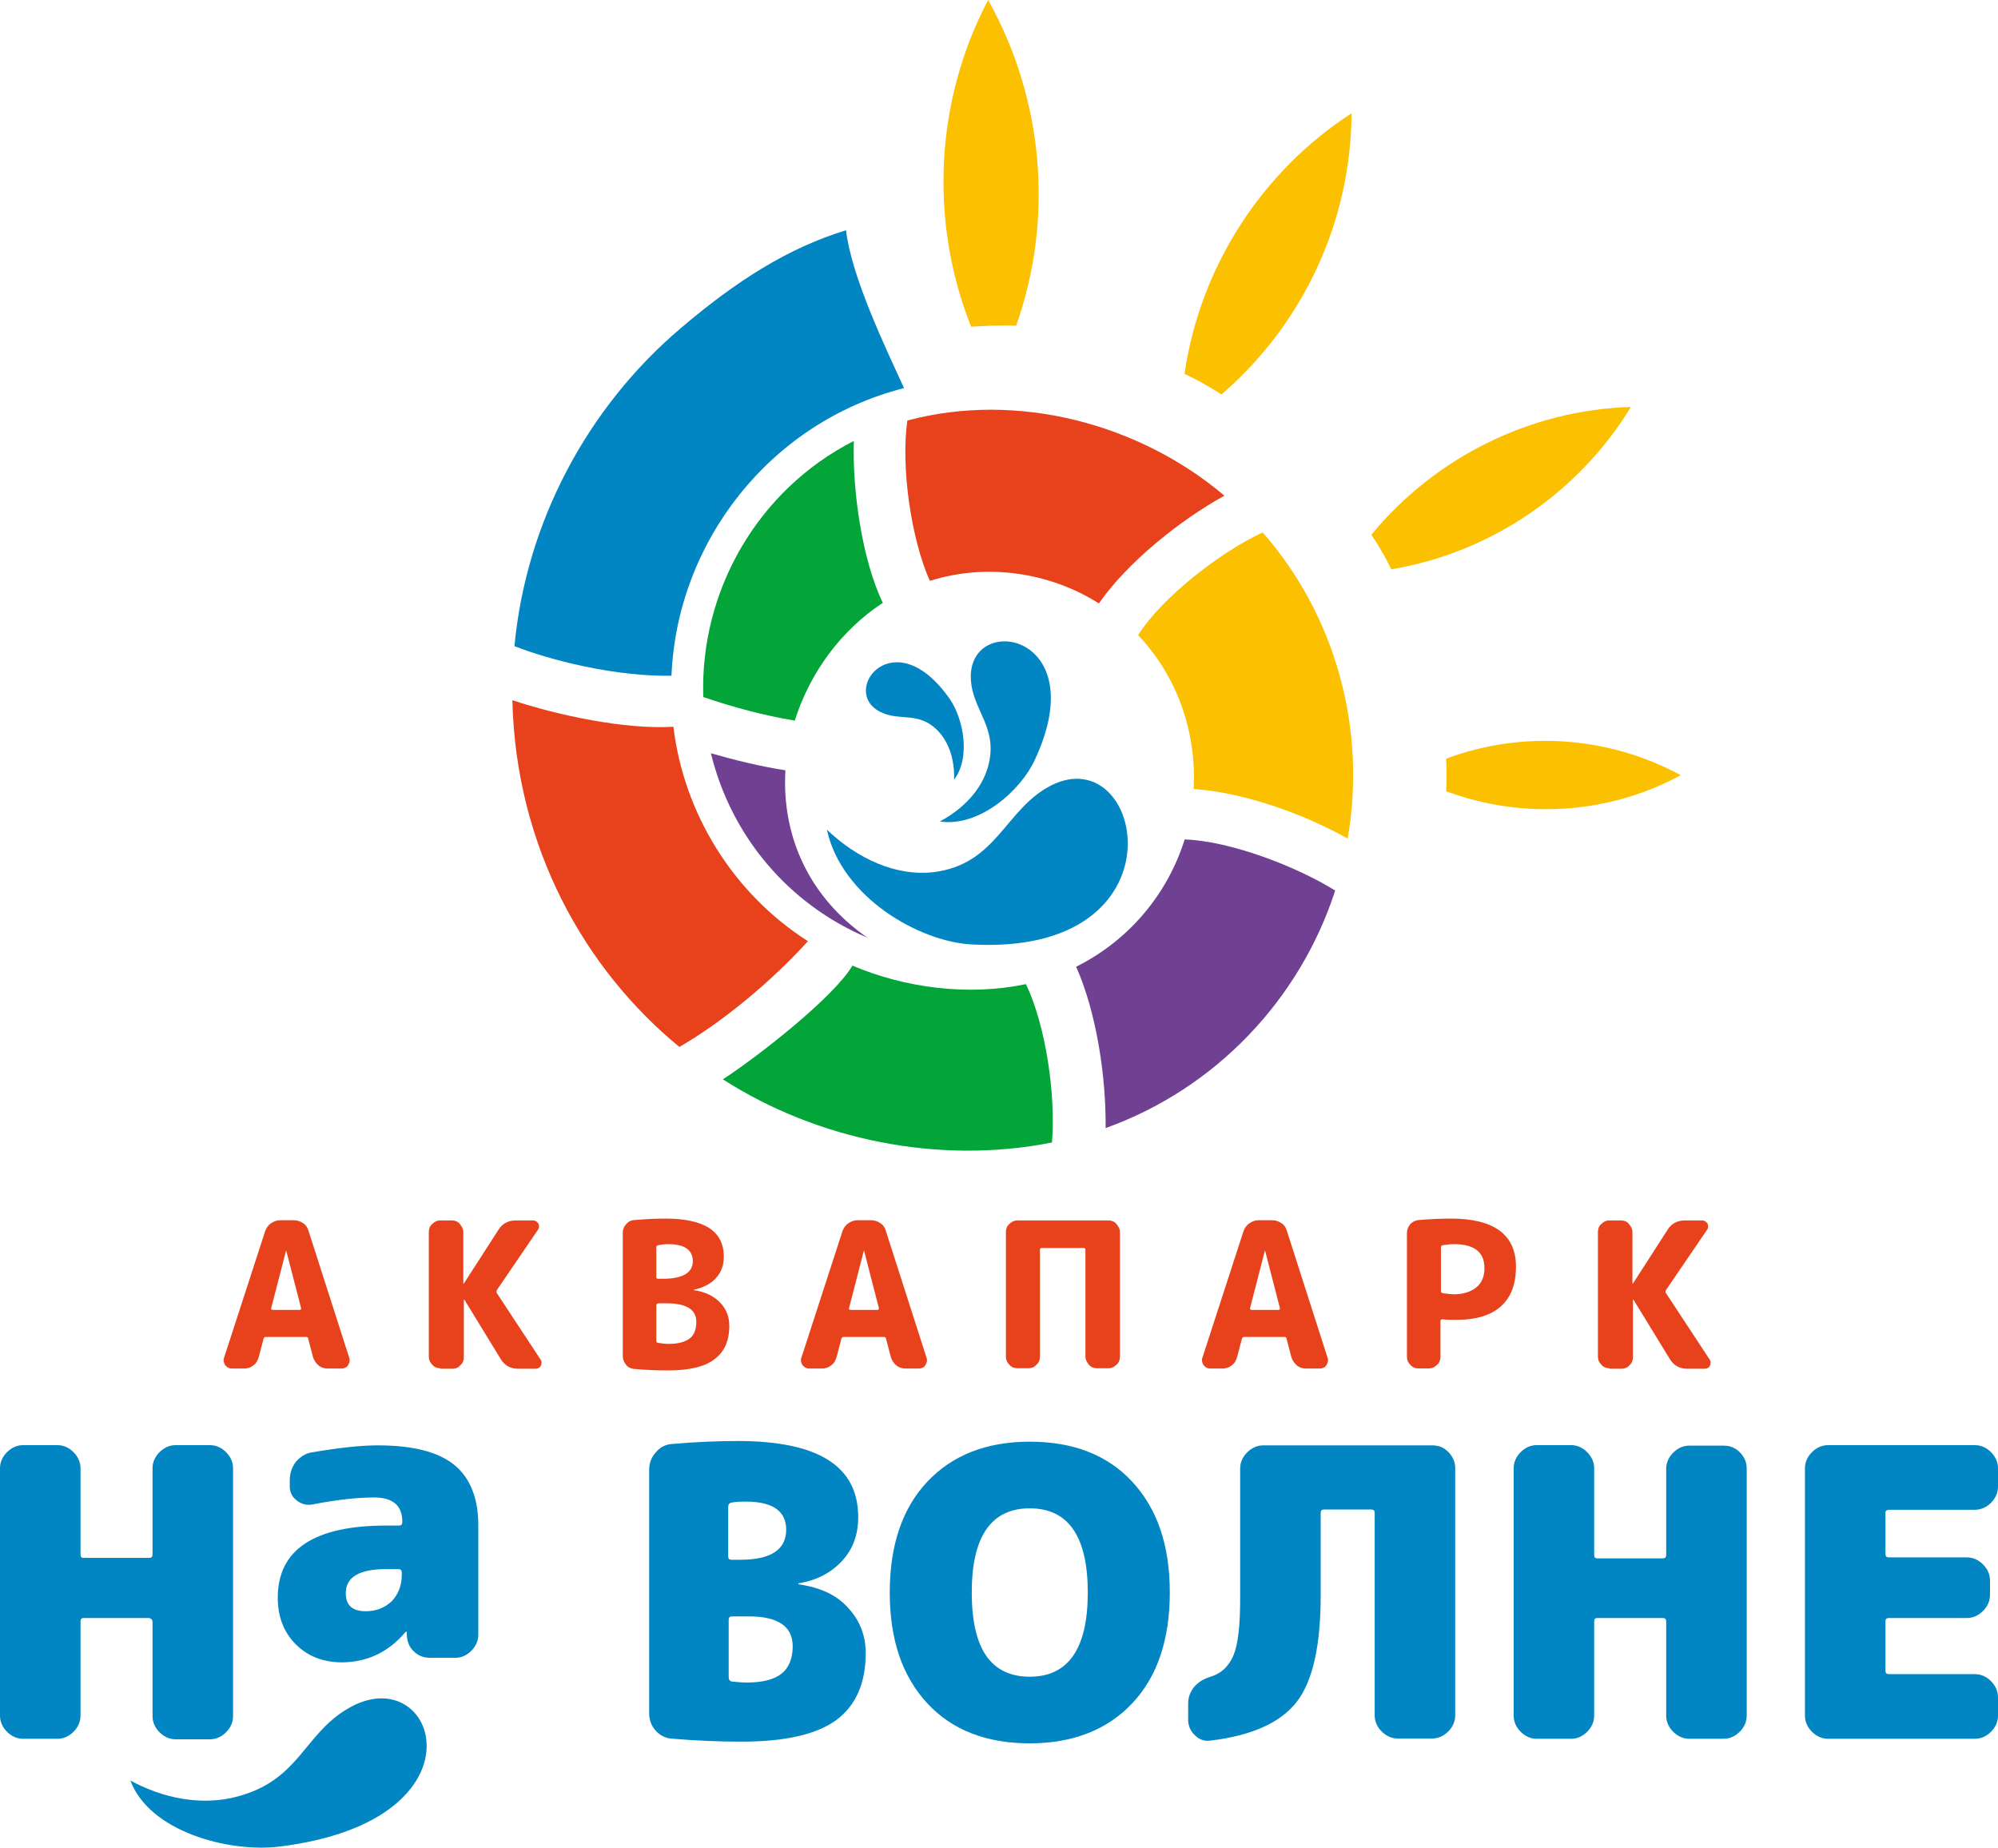 <?xml version="1.0" encoding="UTF-8"?> <svg xmlns="http://www.w3.org/2000/svg" width="199" height="184" viewBox="0 0 199 184" fill="none"><path d="M23.12 136.287C22.821 136.287 22.622 136.187 22.422 135.937C22.273 135.688 22.223 135.438 22.323 135.189L26.407 122.613C26.507 122.314 26.706 122.015 27.005 121.815C27.304 121.615 27.603 121.516 27.902 121.516H29.247C29.595 121.516 29.894 121.615 30.193 121.815C30.492 122.015 30.641 122.264 30.741 122.613L34.776 135.189C34.875 135.438 34.825 135.688 34.676 135.937C34.526 136.187 34.278 136.287 33.979 136.287H32.634C32.285 136.287 31.986 136.187 31.737 135.987C31.488 135.788 31.289 135.488 31.189 135.189L30.691 133.293C30.691 133.193 30.591 133.143 30.492 133.143H26.457C26.358 133.143 26.308 133.193 26.258 133.293L25.76 135.189C25.66 135.488 25.511 135.788 25.212 135.987C24.963 136.187 24.664 136.287 24.315 136.287H23.12ZM27.005 130.298C27.005 130.348 27.005 130.398 27.055 130.398C27.105 130.448 27.105 130.448 27.154 130.448H29.844C29.894 130.448 29.944 130.448 29.944 130.398C29.994 130.348 29.994 130.348 29.994 130.298L28.499 124.51L27.005 130.298Z" fill="#E7421C"></path><path d="M43.856 136.259C43.557 136.259 43.258 136.159 43.059 135.91C42.81 135.66 42.71 135.411 42.71 135.112V122.686C42.71 122.386 42.81 122.087 43.059 121.887C43.308 121.638 43.557 121.538 43.856 121.538H45.002C45.301 121.538 45.599 121.638 45.799 121.887C45.998 122.137 46.147 122.386 46.147 122.686V127.826C46.197 127.826 46.197 127.826 46.197 127.826L49.634 122.486C50.033 121.837 50.63 121.538 51.378 121.538H53.071C53.32 121.538 53.47 121.638 53.619 121.838C53.719 122.037 53.719 122.287 53.569 122.486L49.485 128.474C49.435 128.574 49.435 128.674 49.485 128.774L53.818 135.361C53.968 135.561 53.968 135.76 53.868 136.01C53.769 136.209 53.569 136.309 53.32 136.309H51.627C50.88 136.309 50.282 136.01 49.883 135.361L46.247 129.423C46.247 129.423 46.247 129.423 46.197 129.423V135.161C46.197 135.461 46.098 135.76 45.849 135.96C45.649 136.209 45.35 136.309 45.052 136.309H43.856V136.259Z" fill="#E7421C"></path><path d="M63.126 136.326C62.827 136.276 62.528 136.176 62.329 135.877C62.129 135.628 62.03 135.328 62.03 135.029V122.803C62.03 122.453 62.129 122.154 62.379 121.904C62.578 121.655 62.877 121.505 63.175 121.505C64.222 121.405 65.267 121.355 66.264 121.355C70.149 121.355 72.092 122.603 72.092 125.148C72.092 125.996 71.843 126.695 71.295 127.294C70.747 127.893 69.999 128.242 69.103 128.442C69.103 128.442 69.103 128.442 69.103 128.491C69.103 128.491 69.103 128.491 69.153 128.491C70.199 128.641 71.046 129.04 71.693 129.689C72.341 130.338 72.639 131.136 72.639 132.035C72.639 133.532 72.141 134.629 71.145 135.378C70.149 136.127 68.605 136.476 66.513 136.476C65.367 136.476 64.271 136.426 63.126 136.326ZM65.367 124.2V127.194C65.367 127.294 65.417 127.344 65.566 127.344H66.064C68.007 127.344 69.003 126.745 69.003 125.597C69.003 124.499 68.206 123.9 66.563 123.9C66.164 123.9 65.865 123.95 65.566 124C65.417 124.05 65.367 124.1 65.367 124.2ZM65.367 129.989V133.532C65.367 133.631 65.417 133.731 65.566 133.731C65.865 133.781 66.214 133.831 66.612 133.831C67.559 133.831 68.256 133.631 68.704 133.282C69.153 132.933 69.352 132.384 69.352 131.635C69.352 130.388 68.356 129.789 66.314 129.789H65.566C65.417 129.839 65.367 129.889 65.367 129.989Z" fill="#E7421C"></path><path d="M80.621 136.287C80.322 136.287 80.123 136.187 79.923 135.937C79.774 135.688 79.724 135.438 79.824 135.189L83.908 122.613C84.008 122.314 84.207 122.015 84.506 121.815C84.805 121.615 85.104 121.516 85.403 121.516H86.748C87.096 121.516 87.395 121.615 87.694 121.815C87.993 122.015 88.142 122.264 88.242 122.613L92.276 135.189C92.376 135.438 92.326 135.688 92.177 135.937C92.028 136.187 91.778 136.287 91.48 136.287H90.184C89.836 136.287 89.537 136.187 89.288 135.987C89.039 135.788 88.84 135.488 88.74 135.189L88.242 133.293C88.242 133.193 88.142 133.143 88.043 133.143H84.008C83.908 133.143 83.859 133.193 83.809 133.293L83.311 135.189C83.211 135.488 83.061 135.788 82.763 135.987C82.514 136.187 82.215 136.287 81.866 136.287H80.621ZM84.556 130.298C84.556 130.348 84.556 130.398 84.606 130.398C84.656 130.448 84.656 130.448 84.705 130.448H87.395C87.445 130.448 87.495 130.448 87.495 130.398C87.544 130.348 87.544 130.348 87.544 130.298L86.05 124.51L84.556 130.298Z" fill="#E7421C"></path><path d="M101.334 136.259C101.035 136.259 100.736 136.159 100.537 135.91C100.288 135.66 100.188 135.411 100.188 135.112V122.686C100.188 122.386 100.288 122.087 100.537 121.887C100.786 121.638 101.035 121.538 101.334 121.538H110.4C110.699 121.538 110.997 121.638 111.197 121.887C111.396 122.137 111.545 122.386 111.545 122.686V135.112C111.545 135.411 111.446 135.71 111.197 135.91C110.948 136.159 110.699 136.259 110.4 136.259H109.254C108.955 136.259 108.656 136.159 108.457 135.91C108.258 135.66 108.108 135.411 108.108 135.112V124.432C108.108 124.333 108.059 124.283 107.909 124.283H103.775C103.675 124.283 103.576 124.333 103.576 124.432V135.112C103.576 135.411 103.476 135.71 103.227 135.91C103.028 136.159 102.729 136.259 102.43 136.259H101.334Z" fill="#E7421C"></path><path d="M120.563 136.287C120.264 136.287 120.065 136.187 119.865 135.937C119.716 135.688 119.666 135.438 119.766 135.189L123.85 122.613C123.95 122.314 124.149 122.015 124.448 121.815C124.747 121.615 125.046 121.516 125.345 121.516H126.689C127.038 121.516 127.337 121.615 127.636 121.815C127.935 122.015 128.084 122.264 128.184 122.613L132.218 135.189C132.318 135.438 132.268 135.688 132.119 135.937C131.969 136.187 131.72 136.287 131.421 136.287H130.077C129.728 136.287 129.429 136.187 129.18 135.987C128.931 135.788 128.732 135.488 128.632 135.189L128.134 133.293C128.134 133.193 128.034 133.143 127.935 133.143H123.9C123.8 133.143 123.751 133.193 123.701 133.293L123.203 135.189C123.103 135.488 122.954 135.788 122.655 135.987C122.406 136.187 122.107 136.287 121.758 136.287H120.563ZM124.498 130.298C124.498 130.348 124.498 130.398 124.548 130.398C124.597 130.448 124.597 130.448 124.647 130.448H127.337C127.387 130.448 127.437 130.448 127.437 130.398C127.486 130.348 127.486 130.348 127.486 130.298L125.992 124.51L124.498 130.298Z" fill="#E7421C"></path><path d="M141.276 136.276C140.977 136.276 140.678 136.176 140.479 135.927C140.23 135.677 140.13 135.428 140.13 135.128V122.803C140.13 122.503 140.23 122.204 140.429 121.954C140.628 121.705 140.927 121.555 141.226 121.505C142.372 121.405 143.468 121.355 144.514 121.355C148.797 121.355 150.989 122.952 150.989 126.146C150.989 127.893 150.491 129.19 149.495 130.088C148.499 130.987 147.004 131.436 145.111 131.436C144.613 131.436 144.115 131.436 143.667 131.386C143.567 131.386 143.468 131.436 143.468 131.536V135.128C143.468 135.428 143.368 135.727 143.119 135.927C142.87 136.176 142.621 136.276 142.322 136.276H141.276ZM143.518 124.2V128.591C143.518 128.691 143.567 128.741 143.717 128.791C144.165 128.841 144.514 128.891 144.813 128.891C145.759 128.891 146.506 128.641 147.054 128.192C147.602 127.743 147.851 127.094 147.851 126.296C147.851 124.699 146.855 123.9 144.813 123.9C144.464 123.9 144.115 123.95 143.717 124C143.567 124.05 143.518 124.1 143.518 124.2Z" fill="#E7421C"></path><path d="M160.298 136.259C160 136.259 159.701 136.159 159.502 135.91C159.252 135.66 159.153 135.411 159.153 135.112V122.686C159.153 122.386 159.252 122.087 159.502 121.887C159.751 121.638 160 121.538 160.298 121.538H161.444C161.743 121.538 162.042 121.638 162.241 121.887C162.44 122.137 162.59 122.386 162.59 122.686V127.826C162.64 127.826 162.64 127.826 162.64 127.826L166.077 122.486C166.475 121.837 167.073 121.538 167.82 121.538H169.514C169.763 121.538 169.912 121.638 170.061 121.838C170.161 122.037 170.161 122.287 170.012 122.486L165.927 128.474C165.877 128.574 165.877 128.674 165.927 128.774L170.261 135.361C170.41 135.561 170.41 135.76 170.31 136.01C170.211 136.209 170.012 136.309 169.763 136.309H168.069C167.322 136.309 166.724 136.01 166.326 135.361L162.689 129.423C162.689 129.423 162.689 129.423 162.64 129.423V135.161C162.64 135.461 162.54 135.76 162.291 135.96C162.092 136.209 161.793 136.309 161.494 136.309H160.298V136.259Z" fill="#E7421C"></path><path d="M34.604 170.177C30.221 172.772 29.822 177.263 23.646 178.91C20.109 179.858 16.274 179.109 12.986 177.313C14.879 182.403 22.749 184.499 27.78 183.9C49.099 181.305 43.421 164.887 34.604 170.177Z" fill="#0285C3"></path><path d="M15.192 161.532V170.913C15.192 171.512 15.441 172.061 15.89 172.51C16.338 172.959 16.886 173.209 17.484 173.209H20.921C21.518 173.209 22.066 172.959 22.515 172.51C22.963 172.061 23.212 171.512 23.212 170.913V146.212C23.212 145.613 22.963 145.064 22.515 144.615C22.066 144.166 21.518 143.916 20.921 143.916H17.484C16.886 143.916 16.338 144.166 15.89 144.615C15.441 145.064 15.192 145.613 15.192 146.212V154.795C15.192 155.044 15.093 155.144 14.844 155.144H8.318C8.119 155.144 8.02 155.044 8.02 154.795V146.212C8.02 145.613 7.771 145.064 7.322 144.615C6.874 144.166 6.326 143.916 5.728 143.916H2.291C1.694 143.916 1.146 144.166 0.697 144.615C0.249 145.064 0 145.613 0 146.212V170.863C0 171.462 0.249 172.011 0.697 172.46C1.146 172.909 1.694 173.159 2.291 173.159H5.728C6.326 173.159 6.874 172.909 7.322 172.46C7.771 172.011 8.02 171.462 8.02 170.863V161.482C8.02 161.232 8.119 161.132 8.318 161.132H14.844C15.043 161.182 15.192 161.282 15.192 161.532Z" fill="#0285C3"></path><path d="M45.248 145.885C43.654 144.587 41.114 143.938 37.627 143.938C35.883 143.938 33.692 144.188 31.052 144.637C30.404 144.737 29.906 145.086 29.458 145.585C29.059 146.134 28.86 146.733 28.86 147.382V148.03C28.86 148.629 29.109 149.078 29.557 149.428C30.006 149.777 30.504 149.927 31.102 149.827C33.642 149.328 35.684 149.128 37.278 149.128C39.121 149.128 40.068 149.927 40.068 151.524V151.574C40.068 151.823 39.968 151.923 39.719 151.923H38.474C31.301 151.923 27.665 154.318 27.665 159.109C27.665 161.005 28.262 162.552 29.458 163.75C30.653 164.947 32.197 165.546 34.04 165.546C36.531 165.546 38.673 164.548 40.366 162.552C40.416 162.502 40.416 162.502 40.466 162.502C40.516 162.502 40.516 162.502 40.516 162.552V162.851C40.566 163.5 40.765 164.049 41.213 164.448C41.661 164.897 42.209 165.097 42.857 165.097H45.347C45.945 165.097 46.493 164.848 46.941 164.398C47.39 163.949 47.639 163.4 47.639 162.802V151.873C47.639 149.228 46.842 147.182 45.248 145.885ZM40.018 156.813C40.018 157.911 39.669 158.759 39.022 159.458C38.324 160.107 37.477 160.456 36.431 160.456C35.086 160.456 34.439 159.857 34.439 158.66C34.439 157.063 35.784 156.264 38.424 156.264H39.669C39.918 156.264 40.018 156.364 40.018 156.614V156.813Z" fill="#0285C3"></path><path d="M79.551 157.776C79.501 157.726 79.501 157.676 79.551 157.676C81.344 157.377 82.788 156.628 83.884 155.431C84.98 154.233 85.478 152.786 85.478 151.089C85.478 145.999 81.493 143.504 73.474 143.504C71.382 143.504 69.19 143.604 66.899 143.803C66.251 143.853 65.703 144.153 65.305 144.652C64.856 145.151 64.657 145.75 64.657 146.348V170.601C64.657 171.25 64.856 171.848 65.305 172.347C65.753 172.846 66.301 173.096 66.899 173.146C69.29 173.345 71.581 173.445 73.822 173.445C78.156 173.445 81.294 172.747 83.287 171.299C85.229 169.852 86.225 167.657 86.225 164.613C86.225 162.866 85.628 161.319 84.382 160.022C83.287 158.824 81.643 158.075 79.551 157.776ZM72.527 150.091C72.527 149.841 72.627 149.692 72.826 149.642C73.324 149.542 73.822 149.542 74.321 149.542C76.96 149.542 78.305 150.49 78.305 152.337C78.305 154.333 76.761 155.331 73.723 155.331H72.876C72.627 155.331 72.527 155.231 72.527 154.981V150.091ZM77.857 166.659C77.11 167.257 75.964 167.557 74.37 167.557C73.872 167.557 73.374 167.507 72.876 167.457C72.677 167.407 72.577 167.257 72.577 167.008V161.319C72.577 161.07 72.677 160.97 72.926 160.97H74.57C77.508 160.97 78.953 161.968 78.953 163.964C78.953 165.162 78.555 166.11 77.857 166.659Z" fill="#0285C3"></path><path d="M102.565 143.572C98.231 143.572 94.844 144.92 92.353 147.564C89.863 150.209 88.618 153.902 88.618 158.593C88.618 163.284 89.863 166.927 92.353 169.621C94.844 172.316 98.281 173.613 102.565 173.613C106.849 173.613 110.285 172.266 112.776 169.621C115.267 166.976 116.512 163.284 116.512 158.593C116.512 153.902 115.267 150.259 112.776 147.564C110.285 144.87 106.849 143.572 102.565 143.572ZM102.565 166.976C98.68 166.976 96.787 164.182 96.787 158.593C96.787 153.004 98.729 150.209 102.565 150.209C106.4 150.209 108.343 153.004 108.343 158.593C108.343 164.182 106.4 166.976 102.565 166.976Z" fill="#0285C3"></path><path d="M142.648 143.938H125.811C125.214 143.938 124.666 144.188 124.218 144.637C123.769 145.086 123.52 145.635 123.52 146.234V159.159C123.52 161.803 123.321 163.7 122.873 164.798C122.424 165.895 121.677 166.644 120.532 166.993C119.884 167.193 119.386 167.492 118.938 167.991C118.539 168.49 118.34 169.039 118.34 169.638V171.285C118.34 171.884 118.589 172.433 119.037 172.832C119.485 173.281 120.033 173.431 120.631 173.331C124.716 172.832 127.555 171.534 129.149 169.488C130.743 167.442 131.54 163.899 131.54 158.909V150.675C131.54 150.426 131.639 150.326 131.888 150.326H136.571C136.82 150.326 136.919 150.426 136.919 150.675V170.836C136.919 171.435 137.168 171.984 137.617 172.433C138.065 172.882 138.613 173.131 139.211 173.131H142.648C143.245 173.131 143.793 172.882 144.242 172.433C144.69 171.984 144.939 171.435 144.939 170.836V146.184C144.939 145.585 144.69 145.036 144.242 144.587C143.793 144.138 143.295 143.938 142.648 143.938Z" fill="#0285C3"></path><path d="M171.68 143.966H168.243C167.646 143.966 167.098 144.215 166.649 144.665C166.201 145.114 165.952 145.663 165.952 146.261V154.845C165.952 155.094 165.852 155.194 165.603 155.194H159.078C158.879 155.194 158.779 155.094 158.779 154.845V146.212C158.779 145.613 158.53 145.064 158.082 144.615C157.634 144.166 157.086 143.916 156.488 143.916H153.051C152.453 143.916 151.905 144.166 151.457 144.615C151.009 145.064 150.76 145.613 150.76 146.212V170.863C150.76 171.462 151.009 172.011 151.457 172.46C151.905 172.909 152.453 173.159 153.051 173.159H156.488C157.086 173.159 157.634 172.909 158.082 172.46C158.53 172.011 158.779 171.462 158.779 170.863V161.482C158.779 161.232 158.879 161.132 159.078 161.132H165.603C165.852 161.132 165.952 161.232 165.952 161.482V170.863C165.952 171.462 166.201 172.011 166.649 172.46C167.098 172.909 167.646 173.159 168.243 173.159H171.68C172.278 173.159 172.826 172.909 173.274 172.46C173.723 172.011 173.972 171.462 173.972 170.863V146.212C173.972 145.613 173.723 145.064 173.274 144.615C172.826 144.166 172.278 143.966 171.68 143.966Z" fill="#0285C3"></path><path d="M188.141 150.353H196.709C197.306 150.353 197.854 150.104 198.303 149.655C198.751 149.206 199 148.657 199 148.058V146.212C199 145.613 198.751 145.064 198.303 144.615C197.854 144.166 197.306 143.916 196.709 143.916H182.064C181.467 143.916 180.919 144.166 180.47 144.615C180.022 145.064 179.773 145.613 179.773 146.212V170.863C179.773 171.462 180.022 172.011 180.47 172.46C180.919 172.909 181.467 173.159 182.064 173.159H196.709C197.306 173.159 197.854 172.909 198.303 172.46C198.751 172.011 199 171.462 199 170.863V169.017C199 168.418 198.751 167.869 198.303 167.42C197.854 166.971 197.306 166.721 196.709 166.721H188.141C187.892 166.721 187.793 166.622 187.793 166.372V161.432C187.793 161.232 187.892 161.132 188.141 161.132H195.912C196.509 161.132 197.057 160.883 197.506 160.434C197.954 159.985 198.203 159.436 198.203 158.837V157.39C198.203 156.791 197.954 156.242 197.506 155.793C197.057 155.344 196.509 155.094 195.912 155.094H188.141C187.892 155.094 187.793 154.994 187.793 154.745V150.603C187.793 150.453 187.942 150.353 188.141 150.353Z" fill="#0285C3"></path><path fill-rule="evenodd" clip-rule="evenodd" d="M104.671 78.23C100.088 80.576 99.291 86.115 92.915 86.863C89.279 87.263 85.444 85.566 82.356 82.622C83.85 89.408 91.57 93.75 96.701 94.049C118.319 95.297 113.985 73.49 104.671 78.23Z" fill="#0285C3"></path><path fill-rule="evenodd" clip-rule="evenodd" d="M93.604 81.808C97.539 82.406 101.673 78.714 103.068 75.67C108.996 62.994 96.493 60.948 96.692 67.535C96.792 70.779 99.531 72.426 98.386 76.418C97.738 78.664 95.945 80.56 93.604 81.808Z" fill="#0285C3"></path><path fill-rule="evenodd" clip-rule="evenodd" d="M87.606 70.857C89.549 71.905 91.491 70.757 93.434 72.803C94.58 74.001 95.078 75.748 95.028 77.644C96.722 75.398 95.924 71.556 94.629 69.659C89.1 61.675 83.621 68.761 87.606 70.857Z" fill="#0285C3"></path><path fill-rule="evenodd" clip-rule="evenodd" d="M84.263 22.931C78.535 24.677 73.405 27.921 67.826 32.662C58.461 40.596 52.384 52.074 51.239 64.35C53.181 65.098 55.523 65.797 58.113 66.346C61.4 67.044 64.489 67.344 66.879 67.294C67.427 53.97 76.692 42.043 90.041 38.65C88.149 34.508 84.811 27.572 84.263 22.931Z" fill="#0285C3"></path><path fill-rule="evenodd" clip-rule="evenodd" d="M67.07 72.373C62.288 72.673 55.514 71.226 51.031 69.728C51.38 84.5 58.353 96.626 67.668 104.261C72.151 101.666 76.983 97.574 80.469 93.731C73.048 88.991 68.116 81.056 67.07 72.373Z" fill="#E7421C"></path><path fill-rule="evenodd" clip-rule="evenodd" d="M90.37 41.879C89.723 46.47 90.719 53.606 92.612 57.848C98.29 56.051 104.566 56.999 109.448 60.093C112.287 56.001 117.517 51.809 121.95 49.364C113.532 42.228 101.379 38.935 90.37 41.879Z" fill="#E7421C"></path><path fill-rule="evenodd" clip-rule="evenodd" d="M78.228 76.712C75.688 76.313 73.247 75.714 70.806 75.016C72.799 83.2 78.477 90.036 86.397 93.38C80.768 89.487 77.829 83.499 78.228 76.712Z" fill="#704092"></path><path fill-rule="evenodd" clip-rule="evenodd" d="M117.991 83.597C116.297 89.036 112.412 93.677 107.182 96.272C109.224 100.863 110.17 107.25 110.12 112.34C121.129 108.398 129.497 99.466 132.984 88.687C129.148 86.291 122.523 83.746 117.991 83.597Z" fill="#704092"></path><path fill-rule="evenodd" clip-rule="evenodd" d="M87.928 60.033C85.836 55.692 84.89 48.756 85.039 43.915C75.525 48.756 69.697 58.786 70.046 69.415C72.985 70.413 76.073 71.261 79.162 71.76C80.656 67.02 83.744 62.778 87.928 60.033Z" fill="#03A438"></path><path fill-rule="evenodd" clip-rule="evenodd" d="M102.183 98.006C96.455 99.203 90.179 98.405 84.899 96.159C83.105 99.253 75.534 105.191 71.998 107.487C81.412 113.525 93.516 116.02 104.773 113.775C105.172 109.134 104.175 102.147 102.183 98.006Z" fill="#03A438"></path><path fill-rule="evenodd" clip-rule="evenodd" d="M96.723 32.536C98.217 32.437 99.712 32.387 101.206 32.437C104.992 21.757 103.946 9.881 98.417 0C93.137 10.03 92.539 22.007 96.723 32.536Z" fill="#FBC100"></path><path fill-rule="evenodd" clip-rule="evenodd" d="M134.612 11.282C125.596 17.121 119.519 26.652 117.975 37.231C119.27 37.83 120.466 38.529 121.661 39.277C129.83 32.241 134.562 22.011 134.612 11.282Z" fill="#FBC100"></path><path fill-rule="evenodd" clip-rule="evenodd" d="M162.437 40.527C152.425 40.827 142.961 45.518 136.585 53.252C137.333 54.35 137.98 55.498 138.578 56.696C148.44 55.049 157.207 49.111 162.437 40.527Z" fill="#FBC100"></path><path fill-rule="evenodd" clip-rule="evenodd" d="M144.039 75.551C144.089 76.649 144.089 77.697 144.039 78.795C151.66 81.639 160.228 81.091 167.4 77.198C160.228 73.306 151.66 72.707 144.039 75.551Z" fill="#FBC100"></path><path fill-rule="evenodd" clip-rule="evenodd" d="M113.357 63.252C117.242 67.344 119.185 72.884 118.886 78.572C123.917 78.922 129.894 81.067 134.228 83.513C136.121 72.584 133.032 61.306 125.76 53.023C121.626 54.919 115.698 59.51 113.357 63.252Z" fill="#FBC100"></path></svg> 